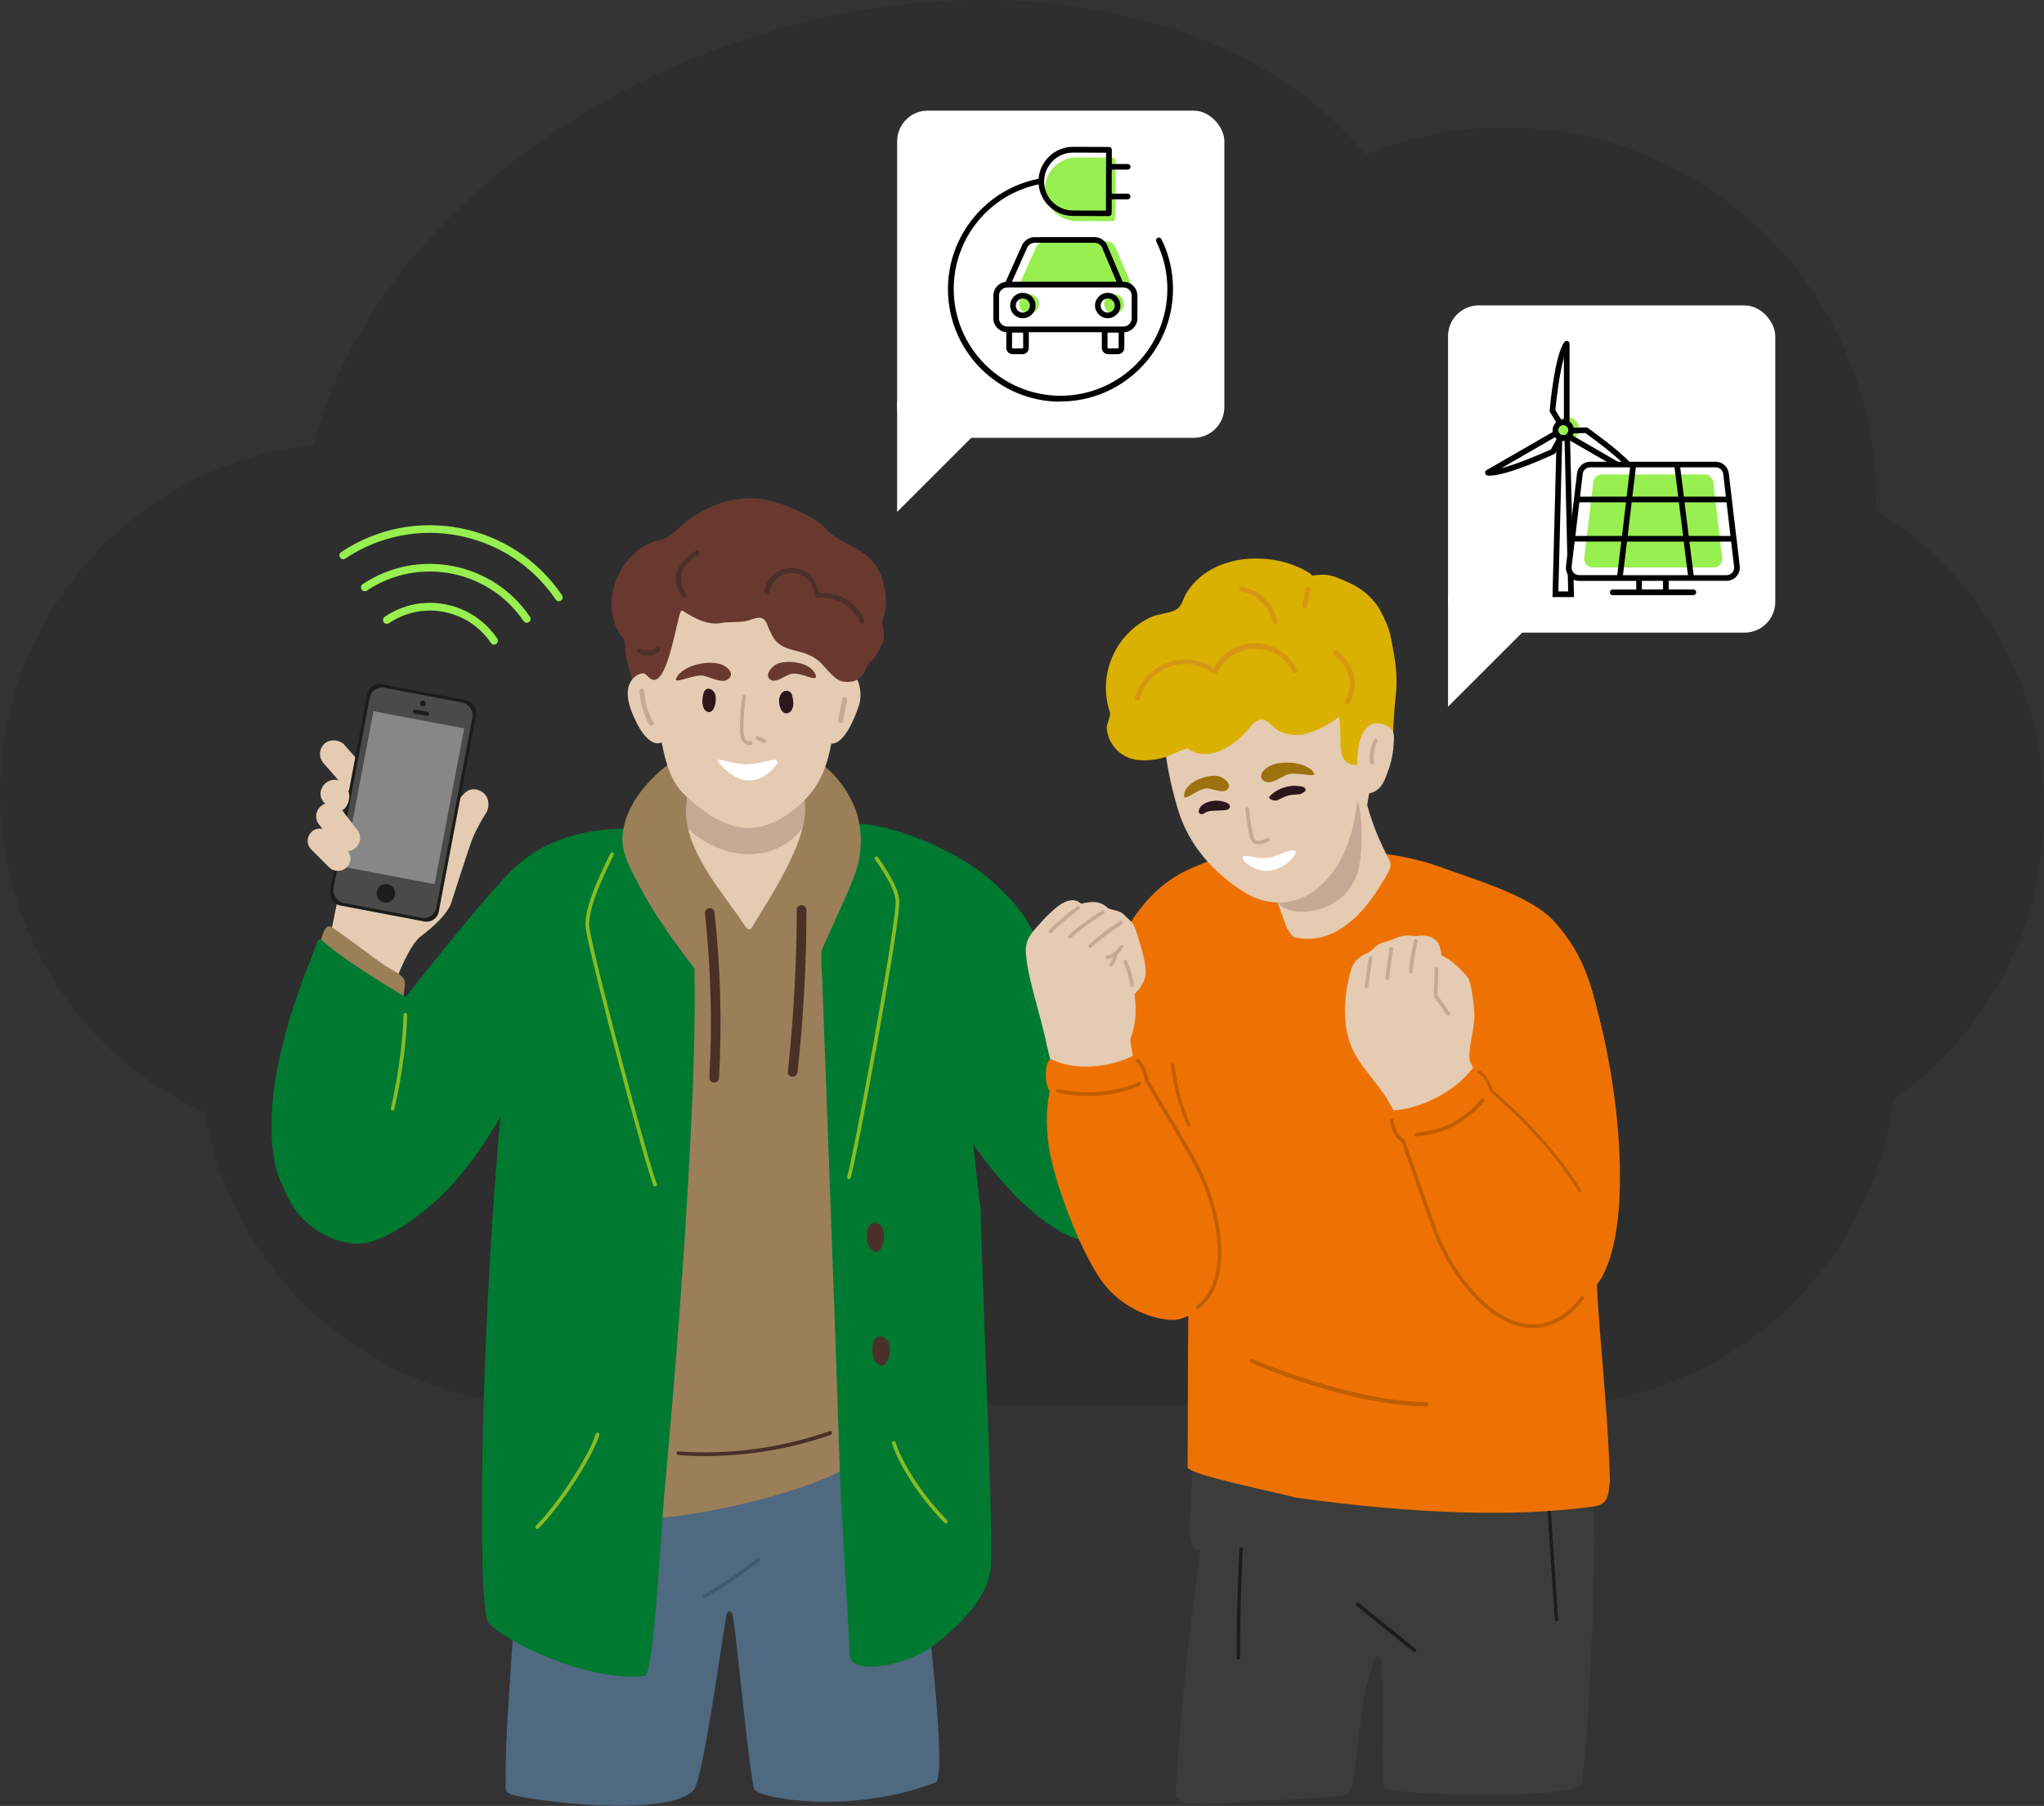 <?xml version="1.0" encoding="UTF-8"?>
<svg xmlns="http://www.w3.org/2000/svg" id="Handyjungs" viewBox="0 0 333.14 294.35">
  <rect x="0" y="0" width="333.14" height="294.35" fill="#333333" stroke="none"/>
  <defs>
    <style>
      .cls-1 {
        fill: #d59713;
      }

      .cls-2 {
        fill: #98ef50;
      }

      .cls-3 {
        stroke: #86bc25;
      }

      .cls-3, .cls-4, .cls-5, .cls-6, .cls-7, .cls-8 {
        stroke-miterlimit: 10;
      }

      .cls-3, .cls-4, .cls-5, .cls-6, .cls-8 {
        fill: none;
        stroke-linecap: round;
      }

      .cls-3, .cls-5, .cls-6 {
        stroke-width: .6px;
      }

      .cls-9 {
        fill: #1c1c1a;
      }

      .cls-10 {
        fill: #e4cbb2;
      }

      .cls-11 {
        fill: #4f6981;
      }

      .cls-4 {
        stroke: #d59713;
        stroke-width: .8px;
      }

      .cls-12 {
        fill: #c6a995;
      }

      .cls-13 {
        fill: #fff;
      }

      .cls-5 {
        stroke: #c6a995;
      }

      .cls-6, .cls-8 {
        stroke: #c05e01;
      }

      .cls-14 {
        fill: #dab100;
      }

      .cls-15 {
        fill: #3c3c3b;
      }

      .cls-16 {
        fill: #9e710f;
      }

      .cls-17 {
        fill: #2d161d;
      }

      .cls-7 {
        stroke: #4a3028;
      }

      .cls-7, .cls-18 {
        fill: #4a3028;
      }

      .cls-19 {
        fill: #693930;
      }

      .cls-20 {
        fill: #878787;
      }

      .cls-21 {
        fill: #4a4a49;
      }

      .cls-22 {
        fill: #9b7f58;
      }

      .cls-23 {
        fill: #ee7203;
      }

      .cls-8 {
        stroke-width: .5px;
      }

      .cls-24 {
        fill: #0f7b36;
      }

      .cls-25 {
        opacity: .1;
      }

      .cls-26 {
        fill: #007a31;
      }

      .cls-27 {
        fill: #c05e01;
      }

      .cls-28 {
        fill: #425a70;
      }

      .cls-29 {
        fill: #2c161c;
      }
    </style>
  </defs>
  <g id="hintergrund" class="cls-25">
    <path id="cloud" d="M305.79,83.23v-1.8c.04-33.47-27.07-60.64-60.54-60.68-7.79,0-15.51,1.48-22.74,4.4C202.62.86,160.36-7.39,118.78,7.3c-35.48,12.54-60.9,38.42-67.68,65.2C19.68,75.88-3.05,104.09.33,135.5c2.16,20.09,14.75,37.54,33.13,45.93,4.64,27.52,28.47,47.67,56.38,47.68h166.9v-.22c26.83-2.31,48.43-23.01,51.87-49.72,15.4-10.69,24.56-28.26,24.52-47,.23-20.02-10.18-38.65-27.35-48.94Z"></path>
  </g>
  <g>
    <g>
      <rect id="Rechteck_828" data-name="Rechteck 828" class="cls-13" x="146.22" y="18.03" width="53.33" height="53.33" rx="5" ry="5"></rect>
      <polygon class="cls-13" points="164.17 65.5 146.22 65.5 146.22 83.44 164.17 65.5"></polygon>
    </g>
    <g>
      <circle class="cls-2" cx="167.74" cy="49.54" r="1.61"></circle>
      <circle class="cls-2" cx="181.57" cy="49.54" r="1.61"></circle>
      <path class="cls-2" d="M171.33,25.13h9.4c.27,0,.48.22.48.48v5.79c0,2.86-2.32,5.19-5.19,5.19h0c-2.86,0-5.19-2.32-5.19-5.19v-5.79c0-.27.22-.48.48-.48Z" transform="translate(207.42 -145.08) rotate(90.17)"></path>
      <path class="cls-2" d="M166.15,46.36l2.74-6.12c.35-.57.94-.91,1.57-.91h9.76c.64,0,1.24.35,1.58.93l2.58,6.1"></path>
      <path d="M172.84,65.47c-10.11,0-18.34-8.23-18.34-18.34,0-8.75,6.2-16.3,14.77-17.99.22-2.91,2.67-5.21,5.63-5.21h.02l5.83.02c.26,0,.46.21.46.46v2.32s2.59,0,2.59,0c.26,0,.46.21.46.46,0,.26-.21.46-.46.46h-2.6s-.01,3.91-.01,3.91h2.6c.26,0,.46.22.46.47,0,.26-.21.46-.46.46h-2.6s0,2.27,0,2.27c0,.12-.05.24-.14.33-.09.09-.2.13-.33.13h0l-5.83-.02c-1.51,0-2.92-.6-3.99-1.67-.94-.95-1.5-2.16-1.62-3.48-8.04,1.67-13.84,8.79-13.84,17.04,0,9.6,7.81,17.41,17.41,17.41s17.41-7.81,17.41-17.41c0-2.71-.61-5.31-1.8-7.71-.11-.23-.02-.51.21-.62.23-.11.51-.02.62.21,1.26,2.54,1.89,5.27,1.89,8.13,0,10.11-8.23,18.34-18.34,18.34ZM174.9,24.87c-2.6,0-4.71,2.11-4.72,4.71,0,1.26.48,2.45,1.37,3.34.89.89,2.07,1.39,3.33,1.39l5.37.02.03-9.44-5.37-.02h-.01Z"></path>
      <path d="M182.22,57.73h-1.61c-.57,0-1.03-.46-1.03-1.03v-2.38c0-.06,0-.12.01-.17h-11.92c0,.06.01.11.01.17v2.38c0,.57-.46,1.03-1.03,1.03h-1.61c-.57,0-1.03-.46-1.03-1.03v-2.38c0-.06,0-.12.02-.18-1.19-.07-2.13-1.06-2.13-2.26v-3.69c0-1.16.88-2.12,2-2.25l2.74-6.11c.47-.76,1.2-1.18,2-1.18h9.76c.81,0,1.55.43,1.98,1.15l2.6,6.13h.13c1.25,0,2.27,1.02,2.27,2.27v3.69c0,1.21-.95,2.2-2.14,2.26,0,.06.01.12.01.17v2.38c0,.57-.46,1.03-1.03,1.03ZM180.61,54.21c-.06,0-.1.05-.1.1v2.38c0,.06.05.1.1.1h1.61c.06,0,.1-.05.1-.1v-2.38c0-.06-.05-.1-.1-.1h-1.61ZM165.05,54.21c-.06,0-.1.05-.1.1v2.38c0,.06.05.1.1.1h1.61c.06,0,.1-.05.1-.1v-2.38c0-.06-.05-.1-.1-.1h-1.61ZM164.17,46.85c-.74,0-1.34.6-1.34,1.34v3.69c0,.74.6,1.34,1.34,1.34h18.94c.74,0,1.34-.6,1.34-1.34v-3.69c0-.74-.6-1.34-1.34-1.34h-18.94ZM164.93,45.92h17.04l-2.41-5.71c-.24-.38-.68-.64-1.16-.64h-9.76c-.47,0-.91.26-1.18.69l-2.53,5.66ZM180.54,51.87c-1.14,0-2.07-.93-2.07-2.07s.93-2.07,2.07-2.07,2.07.93,2.07,2.07-.93,2.07-2.07,2.07ZM180.54,48.65c-.63,0-1.15.51-1.15,1.15s.51,1.15,1.15,1.15,1.15-.51,1.15-1.15-.51-1.15-1.15-1.15ZM166.71,51.87c-1.14,0-2.07-.93-2.07-2.07s.93-2.07,2.07-2.07,2.07.93,2.07,2.07-.93,2.07-2.07,2.07ZM166.71,48.65c-.63,0-1.15.51-1.15,1.15s.51,1.15,1.15,1.15,1.15-.51,1.15-1.15-.51-1.15-1.15-1.15Z"></path>
    </g>
  </g>
  <g>
    <g>
      <rect id="Rechteck_828-2" data-name="Rechteck 828" class="cls-13" x="236.01" y="49.78" width="53.33" height="53.33" rx="5" ry="5"></rect>
      <polygon class="cls-13" points="253.96 97.24 236.01 97.24 236.01 115.18 253.96 97.24"></polygon>
    </g>
    <g>
      <path class="cls-2" d="M279.31,92.49h-19.72c-.83,0-1.48-.73-1.38-1.55l1.48-12.39c.08-.7.68-1.22,1.38-1.22h16.78c.7,0,1.3.53,1.38,1.23l1.46,12.39c.1.83-.55,1.55-1.38,1.55Z"></path>
      <path d="M276,97.01h-13.16c-.25,0-.46-.21-.46-.46s.21-.46.46-.46h3.84v-1.41h-9.31c-.62,0-1.2-.26-1.61-.72s-.6-1.07-.53-1.69l1.8-15.11c.13-1.08,1.05-1.9,2.14-1.9h20.46c1.09,0,2.01.82,2.14,1.9l1.23,10.47c.03.06.04.12.04.19,0,.03,0,.06,0,.08l.51,4.37c.07.61-.12,1.22-.53,1.68s-1,.72-1.61.72h-9.44v1.41h4.03c.25,0,.46.21.46.46s-.21.46-.46.46ZM267.6,96.08h3.45v-1.41h-3.45v1.41ZM276.04,93.75h5.37c.35,0,.69-.15.92-.41s.34-.61.3-.96l-.48-4.1h-6.8l.69,5.47ZM264.53,93.75h10.58l-.69-5.47h-9.25l-.65,5.47ZM256.64,88.28l-.49,4.09c-.04.35.07.7.3.96.23.26.57.41.92.41h6.22l.65-5.47h-7.61ZM275.24,87.35h6.8l-.64-5.48h-6.85l.69,5.48ZM265.29,87.35h9.03l-.69-5.48h-7.69l-.65,5.48ZM256.75,87.35h7.61l.65-5.48h-7.6l-.65,5.48ZM274.44,80.95h6.85l-.43-3.69c-.07-.62-.6-1.09-1.22-1.09h-5.79l.6,4.78ZM266.05,80.95h7.47l-.6-4.78h-6.3l-.57,4.78ZM257.51,80.95h7.6l.57-4.78h-6.5c-.62,0-1.15.47-1.22,1.09l-.44,3.69Z"></path>
      <g>
        <g>
          <circle class="cls-2" cx="255.44" cy="69.91" r="1.93"></circle>
          <path d="M254.79,71.85c-.96,0-1.74-.78-1.74-1.74s.78-1.74,1.74-1.74,1.74.78,1.74,1.74-.78,1.74-1.74,1.74ZM254.79,69.3c-.45,0-.82.37-.82.82s.37.82.82.82.82-.37.82-.82-.37-.82-.82-.82Z"></path>
        </g>
        <path d="M262.79,75.8l-7.31-4.22c-.2-.12-.29-.37-.19-.58l.44-1c.07-.16.23-.27.41-.28l2.36-.06c.09,0,.2.03.28.08.59.42,4.77,3.38,7.07,5.79M264.52,75.5c-1.91-1.81-4.72-3.92-6.14-4.92l-1.91.05-.16.36,7.86,4.54"></path>
        <path d="M242.84,77.53c-.14,0-.28,0-.4-.03-.2-.03-.35-.18-.39-.37s.05-.39.22-.49l11.11-6.41c.2-.12.46-.06.6.13l.65.88c.11.14.12.34.03.49l-1.13,2.07c-.05.09-.12.16-.21.2-.81.38-7.65,3.52-10.49,3.52ZM253.48,71.24l-8.78,5.07c2.59-.67,6.35-2.27,8.09-3.07l.91-1.68-.23-.31Z"></path>
        <path d="M254.26,68.68c-.16,0-.31.65-.39.52l-1.23-2.01c-.05-.08-.07-.18-.07-.28.08-.93.85-9.17,2.42-11.18.12-.15.33-.22.51-.15.19.06.31.24.31.44v12.83c0,.23-.18.43-.41.46l-1.09-.62s-.03,0-.05,0ZM253.5,66.84l1,1.63.39-.04v-10.14c-.72,2.57-1.21,6.64-1.39,8.55Z"></path>
      </g>
      <path d="M255.48,91.93l-.48-20.08h-.39l-.62,24.55h1.6l-.09-3.63.96,1.27.08,3.28h-3.51l.68-26.4h2.17l.42,17.14-.83,3.86Z"></path>
    </g>
  </g>
  <path class="cls-10" d="M68.58,152.62c-2.31,1.7-4.94,9.58-4.94,9.58-1.5-.59-11.08-4.74-10.49-6.24l2.28-11.33,9.95-8.6,8.6-3.93c.59-1.5,1.81-3.79,3.61-3.43s2.39,2.06,1.8,3.55c0,0-1.72,2.7-2.46,4.67s-3.44,10.44-3.44,10.44c-.59,1.5-2.6,3.59-4.91,5.28Z"></path>
  <path id="Pfad_4707" data-name="Pfad 4707" class="cls-11" d="M145.99,232.3c-.65-3.73.08-7.47.08-11.29,0-.34-.26-.61-.58-.61-.02,0-.05,0-.07,0-.03-.31-.28-.54-.57-.52-18.21-.35-36.42-.69-54.64-.35-.32.03-.55.32-.53.66.02.27.2.49.45.55-1.13,4.34-2.43,8.68-3.48,13.02-.87,4.11-1.39,8.29-1.54,12.5-.49,8.94-2.99,35.77-2.67,44.71-.08.16-.08.36,0,.52v.17c.01.3.21.55.49.61.81.95,26.06,4.43,30.19-.61,1.54-1.91,4.78-26.22,5.34-28.65h0c.08-.52.73-.43.89,0,.08.69.24,1.3.32,2,.4,2.34,2.51,24.31,3.24,26.57.49,1.48,15.38,4.34,29.54-1.04,2.1-.78-1.62-30.21-1.94-33.6-.4-4.6-1.94-7.38-2.51-11.98-.38-3.86-1.01-7.69-1.86-11.46-.08-.4-.14-.81-.16-1.22Z"></path>
  <path id="Pfad_4708" data-name="Pfad 4708" class="cls-22" d="M139.35,156.94c-.24-3.47-.4-7.03-.81-10.5-.24-1.82-1.13-3.65-2.83-3.82-.12-.09-.28-.09-.4,0-.17-.01-.33.02-.49.09-.29.08-.46.4-.39.71.01.06.04.11.06.16-.49.61-.97,1.3-1.46,1.91-.08.09-.08.17-.16.35l-3.89,4.17c-1.78,1.82-3.8,3.47-6.31,3.73-5.18.43-9.15-3.99-11.9-8.16-.4-.61-1.3-.09-.97.52-.17.1-.27.31-.24.52.81,8.94,0,17.88-.97,26.74-1.05,8.94-2.02,17.88-2.59,26.91-.57,8.94-1.21,17.88-1.78,26.83-.16,2.17-.32,4.25-.4,6.42-.08,1.39-10.12,10.24-8.9,11.2,3.24,2.52,5.91,2.34,9.71,2.69,6.56.61,32.78-5.04,36.5-10.77l.65-.95c.73-1.13.32-4.43.32-5.82.08-4.08.16-8.16.16-12.33,0-16.41-.89-32.82-2.02-49.14-.32-3.99-.57-7.73-.89-11.46Z"></path>
  <path id="Pfad_4709" data-name="Pfad 4709" class="cls-26" d="M112.16,136.54c-.03-.33-.3-.58-.6-.55-.1,0-.2.05-.29.11h-.08c-8.18-1.82-18.86-1.65-26.06,4.25-3.32,2.69-4.37,4.51-6.88,8.16-3.24,4.69-6.56,9.29-9.79,13.98-.2.31-.12.73.17.94.07.05.15.09.24.1.02.13.08.25.16.35,1.85,2.18,3.56,4.5,5.1,6.95,1.13,1.91,8.28,2.81,8.04,4.98-3.96,38.77-4.41,85.9-2.64,88.54s15.68,9.85,25.55,8.81c1.46-.17,2.65-23.07,3.13-28.89,2.1-22.92,3.89-45.93,4.78-68.93.5-12.94.23-25.9-.81-38.81Z"></path>
  <path id="Pfad_4710" data-name="Pfad 4710" class="cls-26" d="M171.97,158.94c-.92-2.16-1.98-4.24-3.16-6.25-2.02-3.91-2.91-4.95-5.99-7.99-5.02-5.04-13.84-8.94-20.4-10.16-3.24-.61-4.61.09-5.26,3.13-.81,3.39-1.94,6.6-2.59,9.98-.67,3.89-.86,7.86-.57,11.81.32,8.77.65,17.45.97,26.22.65,17.54,1.3,35.16,1.86,52.7.16,6.68,1.41,25.41,1.69,31.71.88,3.08,9.64,1.27,14.1-2.2,3.56-2.86,8.08-7.12,8.81-11.89.65-4.43-1.53-50.51-1.61-59.19,0,0-2.31-16.6-1.91-24.06l6.44,3.84c2.59-4.08,5.42-8.25,7.53-12.68.79-1.53.83-3.39.08-4.95Z"></path>
  <path id="Pfad_4713" data-name="Pfad 4713" class="cls-22" d="M139.6,132.38c-1.65-4.59-5.03-8.22-9.31-9.98-7.2-3.13-16.27-2.17-22.42,3.04-2.99,2.52-6.07,6.42-6.39,10.68-.24,2.34.81,4.6,1.86,6.6,1.2,2.39,2.52,4.71,3.97,6.95,3.06,4.56,6.36,8.94,9.87,13.11-.21.19-.23.52-.06.74.04.05.09.09.14.12,3.56,1.91,8.5,4.95,11.98,1.13q.08-.09.08-.17c.17,0,.33-.1.4-.26l5.1-11.46c1.54-3.56,3.32-7.03,4.61-10.68,1.1-3.15,1.16-6.62.16-9.81Z"></path>
  <path id="Pfad_4720" data-name="Pfad 4720" class="cls-26" d="M83.59,169.27c1.13-2.17,2.43-4.17,1.78-6.77-.81-3.47-4.13-5.82-7.2-6.42-3.56-.69,6.07-14.93,3.48-12.33-3.08,3.04-18.62,22.31-20.96,26.05-2.43,3.82-6.8,3.3-8.66,7.47-1.78,3.91-6.88,5.12-6.88,9.72,0,12.76,9.87,15.97,13.52,15.71,3.8-.26,8.34-3.56,11.33-6.08,7.69-6.42,14.49-18.41,17.65-28.04.16-.35-3.72.78-4.05.69Z"></path>
  <path id="Pfad_4721" data-name="Pfad 4721" class="cls-26" d="M184.36,177c-1.78-4.43-4.53-8.16-6.96-12.15-1.21-2-2.19-4.17-3.56-6.16-1.33-1.72-2.79-3.32-4.37-4.77-2.67-2.6-5.5-7.81-9.79-6.34-4.29,1.56-5.02,6.77-5.34,11.03-.01.16.05.33.16.43-.56,3.2-.81,6.46-.73,9.72.16,4.51-.94,4.31.2,8.82,1.86,7.03,17.69,29.29,28.54,24.34,3.97-1.82,3.97-9.55,5.1-13.28,1.21-3.82-1.78-7.99-3.24-11.63Z"></path>
  <path id="Pfad_4727" data-name="Pfad 4727" class="cls-22" d="M65.99,160.14c-.16-1.39-1.86-1.7-3.86-3.19-1.62-1.13-8.01-5.99-8.42-5.99-1.05,0-1.46,2.69-1.7,3.47-.11.1-.12.28-.03.4,0,.01.02.02.03.03,2.59,3.13,5.34,6.34,8.98,8.07.81.35,2.75,1.48,3.56,1.04.4-.26,1.11-.81,1.19-1.16,0-.78.32-1.91.24-2.69Z"></path>
  <path id="Pfad_4728" data-name="Pfad 4728" class="cls-26" d="M52.42,153.21c-.18-.15-.45-.12-.6.08-.02.03-.04.06-.05.09-1.21,3.3-1.86,4.69-2.99,7.99-1.74,4.68-3.04,9.54-3.89,14.5-.81,5.12-1.38,14.06,1.86,18.49,1.78,2.52,5.18,1.91,8.18,2,2.59.09,7.28-.95,8.9-3.47.97-1.39.4-3.21.97-4.86,5.18-15.37,4.21-23.7,4.21-23.79-.08-.09-12.3-7.03-16.59-11.03Z"></path>
  <path id="Pfad_4731" data-name="Pfad 4731" class="cls-18" d="M135.23,233.26c-7.96,2.78-16.34,3.9-24.69,3.3-.32,0-.32.61,0,.61,8.4.6,16.84-.52,24.85-3.3.32-.17.24-.78-.16-.61Z"></path>
  <path id="Pfad_4747" data-name="Pfad 4747" class="cls-18" d="M144.94,219.27c-.08-.45-.31-.85-.65-1.13-2.19-1.48-2.59,2.6-1.54,3.82,1.46,1.91,2.59-.95,2.19-2.69Z"></path>
  <path id="Pfad_4748" data-name="Pfad 4748" class="cls-18" d="M144.02,200.73c-.08-.45-.31-.85-.65-1.13-2.19-1.48-2.59,2.6-1.54,3.82,1.46,1.91,2.51-.87,2.19-2.69Z"></path>
  <path id="Pfad_4749" data-name="Pfad 4749" class="cls-28" d="M123.49,253.92c-2.79,2.24-5.74,4.24-8.82,5.99-.32.17,0,.69.24.52,3.09-1.73,6.04-3.73,8.82-5.99.32-.26.08-.78-.24-.52Z"></path>
  <path id="Pfad_4717" data-name="Pfad 4717" class="cls-10" d="M133.75,128.58c.71-3.24-2.19-4.01-1.48-7.24.08-.38-.16-.75-.54-.83-.12-.03-.25-.02-.37.02-.06,0-.1-.05-.1-.1h0c-2.13-.81-4.4-1.22-6.68-1.21-2.63,0-5.16.51-7.69-.2-.38-.1-.77.12-.87.5-.09.32.06.67.36.82-.19,6.01-2.5,3.8-5.63,8.93-.36.09-.01,8.51.06,8.88h0c-.02.14.02.29.1.4.81,3.04,1.72,6.07,3.64,8.5,1.91,2.45,4.71,4.05,7.79,4.45,2.63.4,5.36,0,7.08-2.13,2.02-2.43,1.21-4.86.3-7.69,0-.16,2.6-5.65,2.48-5.75-1.21-3.14.82-4.21,1.53-7.35Z"></path>
  <path id="Pfad_4718" data-name="Pfad 4718" class="cls-12" d="M130.69,125.75c-.07,0-.12-.05-.12-.12h0c-2.56-.97-5.27-1.47-8.01-1.46-3.16,0-6.19.61-9.22-.24-.45-.12-.92.14-1.04.6-.11.39.08.8.44.98-.12,4.09-1.65,3.14-2.98,7.01,6.29,8.32,17.53,9.22,22.03.9.73-3.28-.71-3.3.01-6.58.18-.43-.02-.91-.45-1.09-.21-.09-.44-.09-.64,0Z"></path>
  <path class="cls-2" d="M80.52,105.08c-.19,0-.38-.09-.49-.26-1.81-2.68-4.53-4.47-7.66-5.08-3.14-.61-6.32.05-8.97,1.83-.29.19-.67.12-.87-.17-.19-.29-.12-.67.17-.87,2.92-1.98,6.44-2.7,9.9-2.03,3.46.67,6.46,2.65,8.44,5.57.19.29.13.69-.16.88-.11.08-.24.11-.36.11Z"></path>
  <path class="cls-2" d="M85.86,101.51c-.2,0-.4-.1-.52-.27-5.67-8.38-17.13-10.61-25.53-4.98-.29.19-.67.12-.87-.17-.19-.29-.12-.68.17-.87,8.98-6.01,21.2-3.63,27.26,5.31.19.29.12.67-.17.87-.11.07-.23.11-.35.11Z"></path>
  <path class="cls-2" d="M91.09,97.99c-.2,0-.4-.1-.52-.27-7.62-11.26-22.99-14.26-34.28-6.68-.29.19-.68.12-.87-.17-.19-.29-.12-.67.17-.87,11.86-7.96,28.01-4.81,36.01,7.02.19.29.12.67-.17.87-.11.07-.23.11-.35.11Z"></path>
  <path id="Pfad_4784" data-name="Pfad 4784" class="cls-12" d="M230.33,152.53c-1.23.67-2.33,1.58-3.25,2.7-.3.34.2.9.51.56.92-1.05,1.98-1.92,3.15-2.59.41-.23,0-.9-.41-.68Z"></path>
  <path id="Pfad_4732" data-name="Pfad 4732" class="cls-24" d="M178.63,163.8c-.08-.35-.55-.26-.55.17.71,4.25,1.18,9.29,1.96,17.88,0,.35.55.35.55,0-.63-7.38-1.02-12.5-1.96-18.06Z"></path>
  <g id="Gruppe_3089" data-name="Gruppe 3089">
    <path id="Pfad_4732-2" data-name="Pfad 4732" class="cls-24" d="M178.63,163.8c-.08-.35-.55-.26-.55.17.71,4.25,1.18,9.29,1.96,17.88,0,.35.55.35.55,0-.63-7.38-1.02-12.5-1.96-18.06Z"></path>
  </g>
  <path id="Pfad_4754" data-name="Pfad 4754" class="cls-15" d="M261.95,237.26c-.09-.74-.7-1.27-1.37-1.17-.07,0-.13.02-.2.05h-.08c-4.49-2.65-9.16-4.91-13.96-6.77-4.89-1.7-9.94-2.72-15.06-3.04-10.56-.85-21.18-.27-31.61,1.74h-.16c-.55.09,0,1.65-.16,2.43-3.87,20.35-6.46,40.98-7.76,61.73-.04.54.3,1.03.78,1.13.09.11.2.2.31.26,1.73,1.04,10.98-.17,13.49-.17s9.88-.52,11.14-.61c.86-.09,2.12,0,2.75-.87.28-.4.45-.88.47-1.39.39-2.08,1.41-12.68,1.96-14.76.47-1.74.94-3.65,1.57-5.47.16-.61.94-.43,1.02.17.08,1.39.08,2.69.24,4.08.24,2.69-.39,14.15.24,16.84.24,1.04,30.59,2.08,32.23-.69.63-1.13,3.29-42.89,1.33-52.09-.86-3.65,3.06,2.34,2.82-1.39Z"></path>
  <path id="Pfad_4755" data-name="Pfad 4755" class="cls-9" d="M252.3,239.26c0-.35-.55-.35-.55,0l1.65,24.74c0,.35.55.35.55,0l-1.65-24.74Z"></path>
  <path id="Pfad_4757" data-name="Pfad 4757" class="cls-9" d="M202.58,244.12c-.71,8.68-1.02,17.36-1.02,26.05,0,.35.55.43.55,0,0-8.68.31-17.45,1.02-26.05.01-.17-.1-.31-.25-.33s-.28.11-.3.28c0,.02,0,.03,0,.05Z"></path>
  <path id="Pfad_4758" data-name="Pfad 4758" class="cls-15" d="M242.58,238.04c-7.52-1.94-15.14-3.36-22.82-4.25-3.84-.52-7.69-.87-11.53-1.3-1.96-.17-3.84-.43-5.8-.61-1.97-.07-3.91-.54-5.73-1.39-.24-.15-.52-.18-.78-.09h-.08c-.08,0-.08.09-.16.09h-.08s-.08.04-.08.09h0c-.42.33-.59.94-.39,1.48.31.69-.39,3.13-.47,3.91-.16,1.3-.24,2.69-.31,3.99-.16,2.52-.31,5.12-.39,7.64-.08,1.65-.47,4.08,1.1,5.04s36.55-3.82,49.1-11.03c.78-.43-.71-3.3-1.57-3.56Z"></path>
  <path id="Pfad_4759" data-name="Pfad 4759" class="cls-23" d="M262.39,241.34c-.44-14.46-2.1-25.52-2.25-36.2-.18-11.81,3.69-25.49,1.07-36.92-1.76-7.38-2.84-12.4-7.83-17.95-3.84-4.34-13.15-6.9-18.21-8.81-7.18-2.65-12.98-2.53-20.49-3.51-8.58-1.26-18.16,2.19-22.42,4.52s-8.05,6.99-9.66,11.33c-1.69,4.43-2.19,9.64-1.42,14.24.88,6.15,1.03,6.03,3.21,11.75,2.33,5.68,4.97,11.19,7.9,16.5.61,1.13,1.15,2.17,1.76,3.3-.54,11.63-.41,27.81-.49,39.53,0,1.22,13.75,3.94,17.66,4.98,19.48,2.72,35.78,3.17,48.02,1.5,2.84-.17,2.91-1.74,3.14-4.25Z"></path>
  <path id="Pfad_4761" data-name="Pfad 4761" class="cls-9" d="M230.71,268.76c-3.04-2.52-6.16-4.95-9.2-7.47-.26-.26-.69.17-.43.43,3.04,2.52,6.16,4.95,9.2,7.47.35.26.78-.17.43-.43Z"></path>
  <path id="Pfad_4765" data-name="Pfad 4765" class="cls-10" d="M190.25,189.12c-3.08-6.04-4.67-10.89-5.96-19.11-.09-.34-.06-.7.08-1.02,1.35-3.89.34-6.95.61-7.08.61-.43,1.6-1.89,1.72-2.95s-.12-2.58-.86-5.04c-.47-1.57-.86-3.2-1.67-3.89-.94-.84-.9-1.04-1.64-1.4-.63-.31-1.97-.41-2.12-.78-.9-.77-2.03-1.12-4.19-.55-1.93-1.7-4.31.74-5.95,2.38-1.87,2.11-3.45,3.31-3.01,6.14.2,3.51,2.55,10.32,3.35,14.55.92,3.9,2.09,7.73,3.5,11.45,2.11,5.44,4.56,10.72,7.34,15.79.22.47.73.68,1.17.46.13-.07.27-.11.42-.09,2.92.38,5.88-.2,8.51-1.66,1.08-.65,2.59-1.48,2.67-3.05.25-1.48-3.21-2.86-3.97-4.16Z"></path>
  <path id="Pfad_4766" data-name="Pfad 4766" class="cls-10" d="M249.79,189.6c-3.22-3.99-5.59-7.83-7.86-12.61-.68-1.15-1.89-2.8-2.36-4.07-.39-1.56.7-4.97.72-7.18s-.59-5.83-1.02-6.36c-1.17-1.47-2.71-2.94-4.34-3.67-.08-.9-.33-1.71-.57-2.04-.65-.9-1.81-1.41-3.67-1.08-1.86-.33-2.88.13-3.72.55-.44.22-2.19.44-2.95,1.31-.21.23-.83.78-1.09.87-1.2.44-2.3,1.42-2.62,2.41-.63,1.89-1.18,5.09-1.11,7.33.19,6.18,2.42,7.98,5.89,12.6.98,1.31,1.58,2.42,4.39,7.76,1.21,2.64-.03,2.44,1.48,4.88.78,1.3,1.57,2.52,2.43,3.73.71.95,2.2,2.43,2.51,3.56,0,.09.08.17.16.35,2.01,2.25,5.08,2.88,7.69,1.56,2.9-1.39,4.71-4.69,5.8-7.99.08-.16.08-.36,0-.52.41-.31.52-.93.24-1.38h0Z"></path>
  <path id="Pfad_4767" data-name="Pfad 4767" class="cls-23" d="M258.77,160.75c-2.51-4.79-4.39-7.9-9.33-10.22-.71-.33-3.92,19.76-2.9,28.52-1.1-.72-2.4-1.04-3.69-.91-.78-1.16-.77-3.4-1.63-4.47-.12-.15-.39-.67-.42-.63-3.33,5.21-10.27,8.27-15.52,7.99-.71-.08-.94.74-.71,1.32-.01.12.02.23.08.33.61,1.94,1.57,3.73,2.82,5.29-.26,3.18.45,6.37,2.04,9.09,2.08,3.66,4.36,7.19,6.82,10.58,4,5.62,8.87,8.77,16.09,6.54,3.29-.99,6.8-2.99,8.61-5.89,6.34-11.32,1.19-40.86-2.26-47.56Z"></path>
  <path id="Pfad_4768" data-name="Pfad 4768" class="cls-23" d="M197.45,191.49c-1.56-3.18-3.29-6.25-5.18-9.2-.95-1.48-1.97-2.9-3.06-4.25-.46-.7-.98-1.34-1.57-1.91-.24-.26-1.65-.61-1.73-.87-.16-.52-.31-1.13-.47-1.74-.02-.13.08-.34.17-.53.11-.23.2-.45.07-.5-.25-.38-.45-.64-.84-.47-3.93,1.97-9.39,2.57-13.36.71-1.29-.43-1.29,4.29-.39,5.04.08.17-.93,2.98-.2,8.76s5.51,18.4,9.16,22.9c2.59,3.21,6.87,5.53,10.95,5.71,3.14.17,8.8-4.11,8.72-10.36-.08-4.08-.55-9.64-2.27-13.28Z"></path>
  <g id="Gruppe_3095" data-name="Gruppe 3095">
    <path id="Pfad_4790" data-name="Pfad 4790" class="cls-27" d="M232.55,229.23c-12.31,0-28.55-7.03-28.71-7.12-.15-.07-.23-.26-.17-.43s.23-.25.39-.19c0,0,.01,0,.02,0,.16.09,16.31,7.03,28.47,7.03.13,0,.23.12.24.26,0,.09-.08.43-.24.43Z"></path>
  </g>
  <g id="Gruppe_3096" data-name="Gruppe 3096">
    <path id="Pfad_4791" data-name="Pfad 4791" class="cls-27" d="M193.76,183.69c-.08,0-.16-.09-.24-.17-1.38-3.11-2.28-6.46-2.67-9.9,0-.17.08-.35.24-.35s.31.09.31.26c.41,3.37,1.28,6.65,2.59,9.72.06.15.03.32-.08.43h-.16Z"></path>
  </g>
  <path id="Pfad_4760" data-name="Pfad 4760" class="cls-10" d="M226.44,140.16c-3.67-6.85-3.98-11.11-4.99-14.6-.27-.83-1.16-1.29-1.99-1.03-.22.07-.43.19-.6.35-.37.12-.68.36-.9.68-1.58,2.7-4.28,4.73-6.3,6.98-2.14,2.36-4.16,4.84-6.08,7.31-.45.59-.34,1.44.26,1.89.16.12.34.2.53.25,1.13,3.04,2.14,5.96,3.26,9,.08.17.82,1.67,1.46,1.8,6.08,1.35,10.71-3.42,13.64-8.04,1.69-2.7,2.23-3.55,1.71-4.6Z"></path>
  <path id="Pfad_4762" data-name="Pfad 4762" class="cls-10" d="M223.02,108.91h0c-2.14-7.88-6.98-15.87-16.54-15.75-5.74.11-13.5,17.53-16.76,22.04-.16,3.62-.16,8.5,2.2,16.52,1.86,6.34,6.14,10.7,10.86,13.69,5.83,3.69,12.45.68,15.42-2.99,6.3-8.78,6.28-22.48,4.82-33.51Z"></path>
  <path id="Pfad_4763" data-name="Pfad 4763" class="cls-14" d="M226.75,104.29c-1.24-4.12-3.21-4.87-4.33-5.77-1.67-1.34-.75,3.31-1.76,4.88-1.72,2.56-3.12,5.32-4.16,8.21-.16.37.02.8.39.95.09.04.19.06.29.06.55,1.49.92,3.04,1.13,4.61.23,1.69.11,3.26.23,4.84s.9,2.7,2.59,2.59,4.61-.68,5.4-2.36c.41-1.27.6-2.6.56-3.94.11-1.8.23-3.6.45-5.51.24-3.14-.15-5.26-.77-8.56Z"></path>
  <path id="Pfad_4764" data-name="Pfad 4764" class="cls-10" d="M226.02,118.27c-3.58-1.69-4.52,2.45-4.71,4.14-.09.94-.75,8.47,2.73,6.59h0c1.51-.75,1.88-2.64,2.35-3.77.43-1.28.69-2.61.75-3.95.09-1.04.28-2.35-1.13-3.01Z"></path>
  <path id="Pfad_4771" data-name="Pfad 4771" class="cls-14" d="M225.1,99.75c-.98-1.87-2.68-3.62-5.16-4.74-2.58-1.12-3.36-1.63-6.14-1.17,0-.11-.11-.23-.23-.34-6.08-3.94-16.32-3.38-20.26,3.26-.56,1.01-.68,2.14-1.8,2.7s-2.7.56-3.94,1.13c-5.88,2.76-8.74,9.5-6.64,15.64.11.34-.56,1.91-.56,2.36.18,2.8,2.38,5.05,5.18,5.29,1.44.13,2.89-.02,4.28-.45.45-.11,3.6-1.58,3.71-1.46s.23.11.34.23c3.15,1.91,6.64-.34,8.89-2.59.68-.68,1.46-1.91,2.36-2.25,1.24-.45,2.25,1.13,3.15,1.69,1.38.74,2.98.94,4.5.56,2.01-.55,3.89-1.5,5.51-2.81.23-.11.45-.34.68-.34h.45c3.26-.11,3.71-5.63,5.4-7.43,1.18-.98,1.4-.61,1.92-2.06.47-2.95-.67-5.35-1.65-7.22Z"></path>
  <path id="Pfad_4772" data-name="Pfad 4772" class="cls-12" d="M223.95,120.53c-.59,1.16-.82,2.47-.66,3.77.09.38.75.38.66,0-.14-1.19.05-2.4.56-3.48.08-.16.01-.35-.14-.42-.16-.08-.35-.01-.42.14h0Z"></path>
  <path id="Pfad_4775" data-name="Pfad 4775" class="cls-29" d="M212.31,128.24c-1.9-.45-3.89.1-5.29,1.46-.56.45.44.87,1.12.76,1.64-.81,1.82-.91,3.78-1.02.33-.13,1.01-.47.87-.8-.08-.21-.26-.36-.48-.4Z"></path>
  <path id="Pfad_4776" data-name="Pfad 4776" class="cls-29" d="M199.95,130.85c-2.01-.86-4.13.02-4.5,1.02-.31.75.33,1.08.93.62.71-.49,2.01-.29,3.46-.47.77-.15.86-.86.11-1.17Z"></path>
  <path id="Pfad_4777" data-name="Pfad 4777" class="cls-13" d="M209.99,138.71c-1.03.26-1.64.77-3.17,1.09-1.75.33-3.5-.55-4.16-.22-.2.1-.11.77.74,1.28,1.03.82,2.34,1.2,3.65,1.05,1.66-.27,3.12-1.23,4.03-2.64.39-.76-.17-.72-1.09-.56Z"></path>
  <path id="Pfad_4792" data-name="Pfad 4792" class="cls-1" d="M211.32,109.13c-1.8-3.76-6.3-5.35-10.06-3.55-1.48.71-2.68,1.87-3.44,3.33-3.89-2.58-9.13-1.52-11.71,2.37-.5.76-.88,1.59-1.12,2.47-.11.45.68.68.79.23,1.03-4.08,5.17-6.55,9.24-5.52,1.02.26,1.97.72,2.8,1.36.11.11.45,0,.56-.11,1.58-3.43,5.64-4.93,9.08-3.35,1.44.66,2.61,1.81,3.3,3.24.11.45.79,0,.56-.45Z"></path>
  <path id="Pfad_4793" data-name="Pfad 4793" class="cls-1" d="M208.18,101.16c-.67-2.8-2.91-4.95-5.74-5.51-.45-.11-.68.68-.23.79,2.58.43,4.63,2.39,5.18,4.95.11.56.9.34.79-.23Z"></path>
  <path id="Pfad_4794" data-name="Pfad 4794" class="cls-1" d="M212.83,95.92c-.23.9-.34,1.8-.56,2.7-.11.45.68.68.79.23.23-.9.34-1.8.56-2.7,0-.56-.68-.68-.79-.23Z"></path>
  <path id="Pfad_4695" data-name="Pfad 4695" class="cls-16" d="M192.96,129.72c.1-2.37,4.04-3.58,5.59-3.22.98.24,2.42,1.37,1.4,2.25-.76.63-2.45-.33-3.43-.24-1.56.2-3.44,2.16-3.56,1.2Z"></path>
  <path id="Pfad_4696" data-name="Pfad 4696" class="cls-16" d="M209.91,126.2c-.93.34-2.54,1.54-3.49,1.28-1.28-.39-1-1.49-.21-2.13,1.52-1.54,6.63-1.48,7.96.67.51.82-2.85-.25-4.26.19Z"></path>
  <path class="cls-4" d="M217.66,106.34s4.58,3.33,1.88,8.13"></path>
  <path id="Pfad_4719" data-name="Pfad 4719" class="cls-22" d="M136.6,136.14c-.61-1.39-.88-11.43-2.53-11.17-1.74.17-2.72,3.93-2.98,5.32,1.38,6.17-6.57,17.38-8.57,20.93-.13.24-.43.33-.67.2-.09-.05-.16-.12-.2-.2,0-.05-.04-.09-.09-.09h0c-3.65-5.73-11.22-13.4-9.52-21.37.1-5.92-4.68,1.19-4.94,1.01.05-.32,1.02-.3.7-.35-.13-.02.82-.24.7-.18-1.58-.84.78-.4-.66.66-1.91,1.48-3.14,3.67-3.39,6.08-.78,5.21,1.65,10.77,4.43,15.02,2.86,4.34,7.21,7.9,12.5,8.59.87.09,3.13.35,4.08-.43,4.08-.17,5.82-5.21,6.77-8.59,1.13-3.82,6-11.69,4.35-15.42Z"></path>
  <path id="Pfad_4729" data-name="Pfad 4729" class="cls-7" d="M115.96,148.78c0-.35-.57-.35-.57,0,.97,8.93,1.22,17.94.73,26.91,0,.35.57.35.57,0,.49-8.98.24-17.98-.73-26.91Z"></path>
  <path id="Pfad_4730" data-name="Pfad 4730" class="cls-7" d="M130.37,148.35c-.04,8.82-.53,17.63-1.46,26.39-.08.35.49.35.57,0,.97-8.76,1.46-17.57,1.46-26.39.01-.17-.11-.31-.26-.33s-.29.11-.3.28c0,.02,0,.03,0,.05Z"></path>
  <path id="Pfad_4714" data-name="Pfad 4714" class="cls-19" d="M143.82,101.03c.79-1.93.65-4.32.22-5.59-.35-2.21-1.62-4.17-3.49-5.4-1.13-.79-5.09-2.62-5.85-3.75-1.6-1.79-4.58-3.08-6.82-3.95-4.56-1.71-8.13-1.46-12.58.54-2.33,1.12-3.77,2.38-5.7,4.1-1.13,1.01-2.36,1.01-3.71,1.58-1.06.44-2.02,1.09-2.81,1.91-3.6,3.6-4.73,9.45-1.58,13.5l.23.23c.11,0,.23,2.81.34,3.04.23,1.13.56,2.25.9,3.38.11.45,1.35,2.48,1.13,2.7-.13.22-.08.51.11.68,2.14,2.81,6.64,2.25,9.79,3.15,4.39,1.24,8.66,3.26,13.28,3.26,7.99-.11,11.25-4.84,12.83-11.25,2.12-.84,3.38-3.44,3.8-4.56s-.14-1.82-.08-3.54Z"></path>
  <path id="Pfad_4715" data-name="Pfad 4715" class="cls-10" d="M139.76,110.82c-.45-.9-1.46-1.35-2.81-.45-1.58,1.01-2.59,3.49-2.93,5.18-.23,1.24-.9,6.08,1.8,5.63,2.14-.34,3.83-5.06,4.28-6.53.28-1.28.16-2.61-.34-3.83Z"></path>
  <path id="Pfad_4716" data-name="Pfad 4716" class="cls-10" d="M107.47,112.39c0-.11-.11-.23-.23-.34-.68-1.69-2.14-3.15-3.83-1.69-2.14,1.91-.68,5.4.34,7.43.68,1.46,2.7,4.5,4.5,2.93,2.03-1.8,0-6.3-.79-8.33Z"></path>
  <path id="Pfad_4722" data-name="Pfad 4722" class="cls-10" d="M133.33,92.84c-4.93-4.13-13.41-4.8-19.11-1.83-10.24,5.4-7.91,21.29-6.53,29.17,1.31,7.46,3.08,8.72,5.43,10.74s5.96,4.26,9.25,4.04c2.87-.19,5.45-1.58,7.66-3.51,3.4-2.98,4.68-5.96,5.53-10.64,1.05-5.77,3.17-23.14-2.23-27.98Z"></path>
  <path id="Pfad_4725" data-name="Pfad 4725" class="cls-19" d="M141.68,104.63c0-.34-.79-3.71-.79-4.05-.43-1.87-1.15-3.65-2.14-5.29-2.16-3.28-5.26-5.83-8.89-7.31-3.37-1.29-7.03-1.64-10.58-1.01-3.6.56-7.31,1.46-10.02,4.05-.28.27-.28.72,0,1,0,0,0,0,0,0-.13.32-.2.67-.23,1.01-2.11,1.85-3.77,4.16-4.84,6.75-.79,1.91-1.24,7.31.23,9.23.45.56,1.17,1.34,1.73,1.68,2.59,1.46,4.12-9.67,4.8-11.02.11-.11.23-.23.34-.11,1.93,1.24,4.1,2.42,6.35,1.97,1.62-.28,3.25.07,4.77-.55,1.13-.34,1.91-.68,2.59.68.25.7.55,1.37.9,2.03,1.58,2.81,4.59,1.86,7.18,3.77,1.34.92,2.56,3.17,4.13,3.59,4.61.9,4.57-4.62,4.46-6.42Z"></path>
  <path id="Pfad_4737" data-name="Pfad 4737" class="cls-17" d="M129.31,114.66c-.02-.49-.11-.99-.25-1.46-.14-.45-.66-.7-1.15-.57-.26.07-.48.24-.59.46-.87,1.01,0,4.28,1.61,2.81.25-.37.38-.8.37-1.24Z"></path>
  <path id="Pfad_4738" data-name="Pfad 4738" class="cls-17" d="M114.47,114.31c.01-.5.09-.99.23-1.46.35-.79,1.05-.79,1.64-.11.82,1.01,0,4.5-1.52,2.93-.23-.42-.35-.88-.35-1.35Z"></path>
  <path id="Pfad_4739" data-name="Pfad 4739" class="cls-12" d="M106.46,117.68c-.87-1.55-1.38-3.29-1.46-5.06,0-.45-.79-.45-.79,0,.14,1.93.68,3.8,1.58,5.51.34.34,1.01,0,.68-.45Z"></path>
  <path id="Pfad_4741" data-name="Pfad 4741" class="cls-12" d="M124.67,120.47c-.32-.19-.74-.28-1.06-.46-.18-.08-.39-.01-.47.15-.09.16-.01.35.16.42h0c.32.19.74.28,1.06.46s.73-.39.31-.57Z"></path>
  <path id="Pfad_4742" data-name="Pfad 4742" class="cls-12" d="M137.29,113.86c-.23,1.13-.45,2.36-.68,3.49-.11.45.68.68.79.23.23-1.13.45-2.36.68-3.49,0-.45-.68-.68-.79-.23Z"></path>
  <path id="Pfad_4744" data-name="Pfad 4744" class="cls-18" d="M113.43,89.78c-1.43.75-2.55,1.99-3.15,3.49-.36,1.43.02,2.95,1.01,4.05.16.15.42.13.56-.03.14-.15.14-.38,0-.53-.83-1-1.08-2.36-.68-3.6.56-1.18,1.52-2.14,2.7-2.7.34-.34-.11-1.01-.45-.68Z"></path>
  <path id="Pfad_4745" data-name="Pfad 4745" class="cls-18" d="M140.89,101.03c-.88-1.91-2.51-3.38-4.5-4.05-.45-.23-2.59-.23-2.93-.45-.3-.7-.56-1.41-.79-2.14-1.46-2.01-4.27-2.46-6.29-1-.99.72-1.65,1.81-1.82,3.03-.11.45.68.68.79.23.27-2.04,2.14-3.48,4.18-3.22,1.85.24,3.23,1.8,3.25,3.67,0,.23.23.45.34.34,3-.37,5.89,1.28,7.09,4.05.23.34.9,0,.68-.45Z"></path>
  <path id="Pfad_4746" data-name="Pfad 4746" class="cls-18" d="M107.02,105.53c-.75.57-1.75.66-2.59.23-.19-.09-.41-.02-.51.17-.09.19-.02.41.17.51,1.07.6,2.4.52,3.38-.23.34-.34-.11-1.01-.45-.68Z"></path>
  <path id="Pfad_4695-2" data-name="Pfad 4695" class="cls-19" d="M132.99,110.18c-.66-2.38-4.92-2.68-6.4-1.94-.94.47-2.13,1.95-.89,2.61.92.46,2.4-.9,3.41-1.05,1.62-.16,3.99,1.38,3.88.38Z"></path>
  <path id="Pfad_4696-2" data-name="Pfad 4696" class="cls-19" d="M114.58,110.12c1.01.19,2.85,1.17,3.79.75,1.25-.6.78-1.69-.13-2.22-1.81-1.34-7.04-.44-8.05,1.97-.39.93,2.89-.72,4.4-.5Z"></path>
  <path id="Pfad_4644" data-name="Pfad 4644" class="cls-13" d="M117.23,123.81c1.34.26,3.01.75,4.39.76,1.45,0,4.43-.75,4.61-.75s.65.27.49.55c-2.75,3.87-6.43,3.73-9.65-.16-.11-.1-.11-.26,0-.37l.16-.04Z"></path>
  <rect class="cls-10" x="53.92" y="119.96" width="4.53" height="9.89" rx="2.26" ry="2.26" transform="translate(-68.35 67.91) rotate(-41.19)"></rect>
  <g>
    <rect class="cls-9" x="56.66" y="112.5" width="18.06" height="36.71" rx="2.01" ry="2.01" transform="translate(25.56 -9.96) rotate(10.75)"></rect>
    <rect class="cls-21" x="57.16" y="113" width="17.05" height="35.7" rx="2.01" ry="2.01" transform="translate(25.56 -9.96) rotate(10.75)"></rect>
    <rect class="cls-20" x="52.93" y="122.48" width="25.84" height="15.06" transform="translate(-74.16 170.46) rotate(-79.25)"></rect>
    <circle class="cls-9" cx="68.92" cy="114.66" r=".46"></circle>
    <circle class="cls-9" cx="62.89" cy="145.61" r="1.51"></circle>
    <rect class="cls-9" x="67.29" y="115.83" width="2.69" height=".67" rx=".34" ry=".34" transform="translate(22.87 -10.76) rotate(10.75)"></rect>
  </g>
  <rect class="cls-10" x="51.61" y="134.43" width="4.04" height="8.12" rx="1.94" ry="1.94" transform="translate(-82.22 78.49) rotate(-45)"></rect>
  <rect class="cls-10" x="52.91" y="130.4" width="4.39" height="8.83" rx="2.11" ry="2.11" transform="translate(-70.95 61.86) rotate(-37.71)"></rect>
  <path class="cls-10" d="M56.91,129.42c.19,1.34-.75,3.16-2.09,2.69-1.22-.43-2.58-1.41-2.58-2.69s1.05-2.33,2.33-2.33,2.15,1.06,2.33,2.33Z"></path>
  <path class="cls-5" d="M230.76,153.35s-.71,3.16-.82,5.02"></path>
  <path class="cls-5" d="M226.76,154.65s-.44,2.84-.66,4.81"></path>
  <line class="cls-5" x1="223.37" y1="156.18" x2="222.71" y2="160.78"></line>
  <path class="cls-8" d="M241.01,174.71c1.25.42,2.08,3.13,2.08,3.13,0,0,8.96,7.29,14.38,16.25"></path>
  <path class="cls-6" d="M226.84,182.63c.42,2.71,1.88,3.33,1.88,3.33,0,0,4.57,13.34,5.83,16.25,2.71,6.25,9.59,15.42,17.09,13.75,3.95-.88,6.25-4.42,6.25-4.42"></path>
  <path class="cls-6" d="M230.8,184.93s3.78-.27,6.46-1.88c3.13-1.88,4.38-3.75,4.38-3.75"></path>
  <path class="cls-6" d="M172.39,177.8s3.26.74,6.37.49c4.77-.37,6.92-1.68,6.92-1.68"></path>
  <path class="cls-6" d="M185.41,172.87c1.22,1.22,1.5,3.28,1.5,3.28,0,0,6.88,11.39,8.33,14.22,3.09,6.07,6.07,17.94.01,22.66"></path>
  <path class="cls-5" d="M182.69,150.38s-3.29,2.22-4.99,3.81"></path>
  <path class="cls-5" d="M179.74,148.68s-3.85,2.39-5.36,4.02"></path>
  <path class="cls-5" d="M175.73,147.98s-3.51,2.62-4.5,3.85"></path>
  <path class="cls-5" d="M181.81,155.46s-.01,1.06-.73,1.78"></path>
  <path class="cls-5" d="M182.78,154.33c-.49.73-1.21,1.54-2.27,1.7"></path>
  <path class="cls-5" d="M183.38,156.76s.86,1.6,1.1,3.79"></path>
  <polyline class="cls-5" points="234.12 157.9 233.99 162.3 236.04 165.24"></polyline>
  <path class="cls-5" d="M121.28,113.55s-.43,2.32-.39,5.56c.03,2.38,1.48,2.01,1.48,2.01"></path>
  <path id="Pfad_4760-2" data-name="Pfad 4760" class="cls-12" d="M221.36,130.66c-.53-.02-.22,7.97-5.84,13.44-3.54,3.45-7.31,2.99-7.31,2.99.68.94,2.26,1.53,4.11,1.53,2.65,0,6.5-1.31,8.3-4.87,1.69-2.7,1.5-10.21.74-13.09Z"></path>
  <path class="cls-5" d="M203.29,131.86s.19,2.41.74,4.63c.41,1.66,2.59.37,2.59.37"></path>
  <path class="cls-3" d="M99.76,139.22c-2.27,4.54-4.43,9.45-3.97,12.2.98,5.89,9.72,38.74,10.99,41.66"></path>
  <path class="cls-3" d="M142.85,139.89c1.98,2.87,3.55,5.46,3.43,7.43-.35,5.96-6.97,41.53-7.92,44.56"></path>
  <path class="cls-3" d="M145.68,235.18c1.14,3.66,4.81,9.15,8.47,12.81"></path>
  <path class="cls-3" d="M97.39,233.81c-1.14,3.66-6.18,11.44-9.84,15.1"></path>
  <path class="cls-3" d="M66.05,165.39c0,3.2-.69,9.38-2.06,15.33"></path>
</svg>
